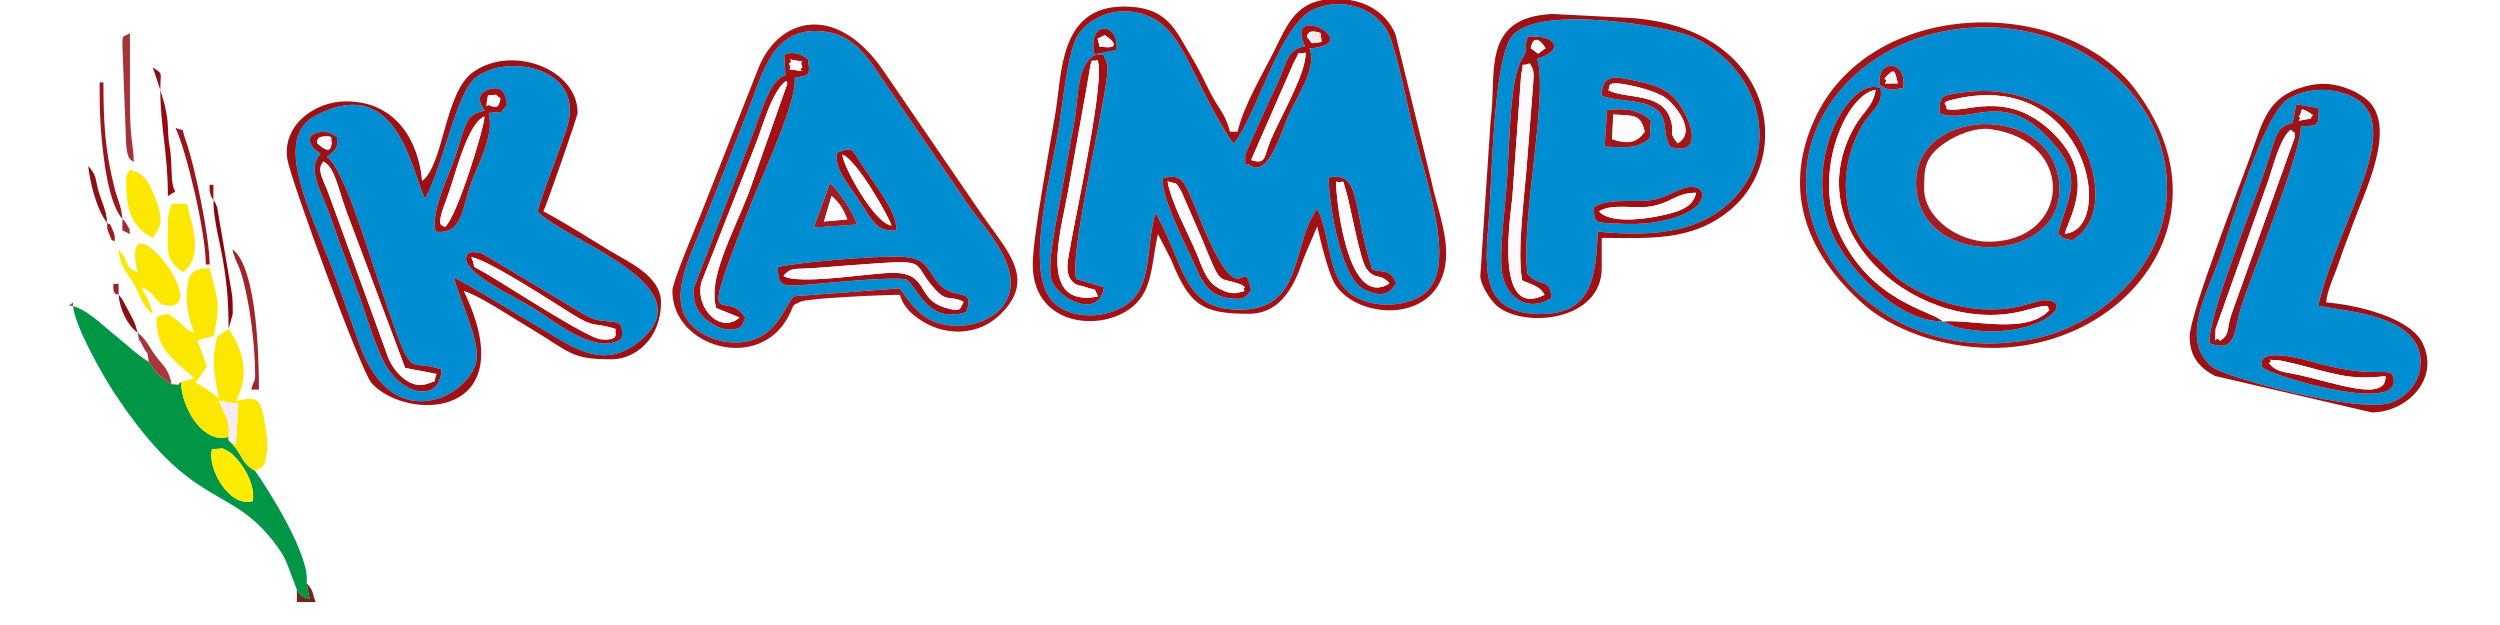 <?xml version="1.0" encoding="UTF-8"?>
<!DOCTYPE svg PUBLIC "-//W3C//DTD SVG 1.1//EN" "http://www.w3.org/Graphics/SVG/1.1/DTD/svg11.dtd">
<!-- Creator: CorelDRAW 2020 (64-Bit) -->
<svg xmlns="http://www.w3.org/2000/svg" xml:space="preserve" width="1200px" height="300px" version="1.1" style="shape-rendering:geometricPrecision; text-rendering:geometricPrecision; image-rendering:optimizeQuality; fill-rule:evenodd; clip-rule:evenodd"
viewBox="0 0 1200 300"
 xmlns:xlink="http://www.w3.org/1999/xlink"
 xmlns:xodm="http://www.corel.com/coreldraw/odm/2003">
 <defs>
  <style type="text/css">
   <![CDATA[
   #kampol .fil0 {fill:#008DD2;fill-rule:nonzero}
   #kampol .fil1 {fill:#019645;fill-rule:nonzero}
   #kampol .fil20 {fill:#692C1B;fill-rule:nonzero}
   #kampol .fil28 {fill:#850000;fill-rule:nonzero}
   #kampol .fil19 {fill:#891115;fill-rule:nonzero}
   #kampol .fil30 {fill:#8B0003;fill-rule:nonzero}
   #kampol .fil16 {fill:#8C040B;fill-rule:nonzero}
   #kampol .fil15 {fill:#950B13;fill-rule:nonzero}
   #kampol .fil26 {fill:#970E18;fill-rule:nonzero}
   #kampol .fil14 {fill:#9A151C;fill-rule:nonzero}
   #kampol .fil8 {fill:#9B141B;fill-rule:nonzero}
   #kampol .fil4 {fill:#9C1116;fill-rule:nonzero}
   #kampol .fil23 {fill:#9C1B22;fill-rule:nonzero}
   #kampol .fil25 {fill:#9C222B;fill-rule:nonzero}
   #kampol .fil6 {fill:#A20E12;fill-rule:nonzero}
   #kampol .fil10 {fill:#A21C22;fill-rule:nonzero}
   #kampol .fil13 {fill:#A2252B;fill-rule:nonzero}
   #kampol .fil24 {fill:#A32C33;fill-rule:nonzero}
   #kampol .fil2 {fill:#A41115;fill-rule:nonzero}
   #kampol .fil5 {fill:#A4151A;fill-rule:nonzero}
   #kampol .fil12 {fill:#A6333A;fill-rule:nonzero}
   #kampol .fil18 {fill:#AA353B;fill-rule:nonzero}
   #kampol .fil29 {fill:#AA3C43;fill-rule:nonzero}
   #kampol .fil27 {fill:#B14E58;fill-rule:nonzero}
   #kampol .fil21 {fill:#F6EAEC;fill-rule:nonzero}
   #kampol .fil17 {fill:#F6EBF4;fill-rule:nonzero}
   #kampol .fil22 {fill:#F9F3F4;fill-rule:nonzero}
   #kampol .fil3 {fill:#FBE700;fill-rule:nonzero}
   #kampol .fil9 {fill:#FCF9FA;fill-rule:nonzero}
   #kampol .fil7 {fill:#FEFCFC;fill-rule:nonzero}
   #kampol .fil11 {fill:#FFEC00;fill-rule:nonzero}
   ]]>
  </style>
 </defs>
 <g id="Vrstva_x0020_1">
  <g id="logo-kampol.svg">
   <g id="kampol">
    <path class="fil0" d="M637.87 85.19c15.49,-3.05 10.99,13.31 20.82,44.29 7.55,1.54 8.45,0.04 11.54,6.58 -3.78,5.34 -7.11,6.9 -15.29,2.97 -12.78,-6.14 -17.73,-48.42 -17.07,-53.83l0 -0.01zm-61.95 19.75c20.59,50.85 20.45,14.4 24.61,34.28 -2.63,3.45 -2.69,4.69 -9.93,4.02 -12,-1.1 -14.65,-10.86 -18.74,-19.57 -3.68,-7.82 -14.67,-29.82 -13.71,-38.11 9.55,-2.43 10.2,0.72 17.76,19.38l0 0 0.01 0zm-45.97 32.99c-2.4,15.99 -22.72,5.12 -25.28,-3.8 -2.17,-7.53 2.86,-30.65 4.43,-39.18 2.34,-12.77 4.34,-24.63 6.71,-37.23 1.83,-9.74 0.72,-27.91 10.86,-31.82 3.43,2.06 2.1,-3.26 4.79,5.15 2.28,7.11 -18.48,88.54 -14.89,102.82l13.38 4.06 0 0 0 0zm-4.59 -111.84c-3.8,-16.2 11.89,-16.1 10.6,-2.11l-10.6 2.11zm101.08 -3.94c-10.74,-21.96 30.16,-1.09 2.07,1.16 3.99,9.06 -6.17,23.18 -10.39,32.98 -3.24,7.53 -9.34,29.25 -18.09,23.03 -1.75,-1.94 -2.4,3.57 -2.32,-5.05l11.82 -26.59c9.51,-18.63 7.11,-23.34 16.91,-25.53l0 0 0 0zm-71.7 80.05c14.06,25.18 12.88,45.87 39.32,46.44 32.15,0.71 25.3,-30.58 38.21,-48.44 6.04,11.93 4.92,29.41 13.57,38.64 8.89,9.51 28.81,9.59 38.3,1.68 15.62,-13.02 -0.01,-53.94 -6.71,-82.36 -2.44,-10.31 -7.26,-34.09 -10.92,-41.94 -5.03,-10.89 -19.96,-18.02 -35.02,-12.13 -17.05,6.66 -27.09,48.85 -39.29,64.92 -4.67,-5.15 -15.39,-26.6 -19.07,-34.09 -6.21,-12.66 -11.44,-23.43 -23.33,-27.74 -15.12,-5.49 -29.74,2.54 -33.86,12.58 -3.87,9.5 -6.04,31.37 -7.93,42.9 -3.7,22.63 -16.93,69.66 -1.81,82.97 10.48,9.22 30.04,6.71 38.24,-2.75 8.43,-9.7 5.93,-27.45 10.28,-40.66l0.01 -0.02 0.01 0z"/>
    <path class="fil0" d="M920.35 94.17c-7.91,-41.77 60.36,-46.65 67.56,-9.66 7.99,40.97 -60.62,46.21 -67.56,9.66zm74.24 21.18c-5.23,-1.16 -3.42,-0.57 -6.77,-3.16 5.87,-20.74 12.66,-27.95 -4.96,-46.33 -21.92,-22.86 -36.94,-5.91 -51.95,-11.47 0,-8.54 1.09,-8.58 10.49,-9.94 18.66,-2.67 34.98,1.57 48.69,12.38 13.34,10.52 25.26,46.49 4.5,58.52l0 0zm-62 38.91c-22.23,0.44 -48.23,-27.56 -54.47,-45.54 -12.12,-35 10.64,-72.5 24.52,-66.36 1.55,8.31 -4.67,10.58 -9.02,18.24 -12.62,22.23 -9.21,48.92 7.36,63.49 6.08,5.33 7.02,8.35 15.73,13.4 14.03,8.14 29.7,12.5 46.65,10.64 4.35,-0.48 7.72,-1.53 11.67,-2.65 0.88,-0.23 4.95,-1.36 5.55,-1.38 18.64,-0.38 -4.08,21.49 -41.76,12.95l-6.23 -2.79 0 0zm-19.01 -112.02c-6.63,0.99 -6.36,1.6 -11.3,-1.39 -1.85,-12.35 13.08,-12.87 11.3,1.39zm17.81 -26.86c-45.58,9.61 -76.28,51.66 -60.19,94.73 12.89,34.55 53.12,62.87 104.57,52.64 38.26,-7.61 76.33,-46.65 60.87,-94.2 -11.45,-35.31 -54.37,-63.92 -105.25,-53.17l0 0 0 0z"/>
    <path class="fil0" d="M256.17 148.01c-12.32,-7.43 -34.16,-17.23 -32.32,-24.92 0.6,-0.34 -0.43,-3.31 7.46,-1.48l50.31 30.06c10.08,5.42 18.68,-1.58 16.72,10.94 -12.26,8.35 -32.22,-8.59 -42.19,-14.6l0.02 0zm-96.77 -41.63c-5.7,-16.61 -12.2,-24.54 -5.64,-32.55 -9.33,-6.67 -3.04,-9.45 -2.96,-9.65 4.86,-1.77 7.3,-0.81 10.94,1.66 0.67,5.99 -1.08,6.2 -4.82,9.54 7.76,4.84 19.56,44.45 23.41,55.61 19.41,56.45 12.83,39.96 31.59,46.38 -0.59,16.03 -18.36,12.62 -26.82,-2.06 -4.64,-8.01 -9.71,-25.07 -13.02,-34.31 -4.18,-11.71 -8.53,-22.48 -12.68,-34.62l0 0 0 0zm57.57 -26.98c7.13,-19.09 5.17,-24.31 15.81,-26.27 -2.37,-2.75 -4.54,-7.76 1.14,-9.92 7.13,-2.7 8.81,1.62 9.38,7.27 -4.23,4.65 -0.53,2.91 -8.75,3.7 2.75,11.11 -4.94,24 -8.58,34.26 -4.15,11.68 -4.13,24.34 -16.91,22.76 -2.02,-9.38 4.41,-22.44 7.91,-31.8l0 0 0 0zm41.03 22.06c3.85,-13.1 9.63,-26.5 14.01,-39.85 9.65,-29.47 -29.32,-36.49 -44.09,-24 -8.85,7.47 -14.78,40.63 -23.87,57.78 -6.33,-11.65 -12.62,-61.1 -52.77,-39.82 -20.42,10.83 -2.84,44.49 7.95,72.84 4.69,12.32 8.9,24.75 13.53,37.46 16.25,44.71 53.84,23.57 56.03,6.6 1.28,-9.93 -8.56,-29.34 -10.88,-39.29 13.3,6.96 27.2,16.05 41.52,24.3 13.51,7.78 29.15,20.61 46.4,7.23 35.54,-27.6 -35.63,-49.41 -47.85,-63.25l0.02 0 0 0z"/>
    <path class="fil0" d="M373.34 128.2c9.28,-2.34 45.47,-5.18 56.9,-5.05 13.88,0.15 13.71,4.18 19.32,11.75 7.76,10.5 18.83,1.86 14.28,14.88 -16.99,5.32 -21.72,-8.23 -28.16,-15.3 -4.41,-2.41 -42.1,1.9 -51.74,2.45 -8.77,0.5 -10.36,0.14 -10.6,-8.71l0 -0.02 0 0zm25.09 -40.39c3.81,3.54 12.03,15.02 12.75,19.96l-20.57 1.43 7.82 -21.39zm12.98 6.99c-4.38,-6.73 -11.17,-13.97 -9.53,-21.52 7.3,-2.9 6.86,-1.93 11.34,5.13 5.7,9 17.6,23.14 17.01,32.04 -9.19,0.86 -10.53,-2.95 -18.82,-15.65l0 0zm-78.28 43.16l27.49 -71.53c5.46,-13.87 8.68,-27.91 16.38,-30.33l-0.59 -9.87c5.28,-1.95 8.86,0.4 11.57,2.3 0.82,8.87 0.67,7.19 -6.6,8.91 1.83,10.03 -15.95,47.93 -20.7,60.05 -27.24,69.36 -13.06,39.02 -2.96,54.94 -1.6,3.82 -1.25,5.59 -7.62,5.7 -3.45,0.08 -6.79,-1.6 -9.48,-3.48 -4.61,-3.26 -8.46,-8.18 -7.49,-16.69l0 0zm47.87 4.25l50.83 -3.81c5.01,6.73 9.13,13.92 19.2,16.84 11.64,3.37 24.06,-1.03 29.37,-7.17 14.49,-16.76 -8.19,-38.51 -15.86,-49.99l-45.08 -66.08c-4.75,-6.92 -11.63,-14.89 -22.1,-16.6 -25.95,-4.29 -30.85,18.59 -38.05,37.06 -7,17.92 -14.15,35.69 -21.14,53.49 -7.06,17.96 -20.63,41.16 -2.29,53.37 6.96,4.63 18.36,7.16 27.66,2.97 10.43,-4.71 13.67,-15.94 17.46,-20.08l0 0z"/>
    <path class="fil0" d="M764.96 99.65c7.64,-5.4 21.52,-1.61 30.5,-4.18 5.26,-1.49 8.92,-3.87 13.29,-5.24 11.23,-3.61 15.23,11.68 -14.51,16.47 -6.03,0.99 -12.13,0.95 -18.23,0.65 -9.8,-0.52 -10.77,0.17 -11.05,-7.7l0 0 0 0zm6.4 -46.75c10.05,-1.37 15.54,0.23 21.09,4.98l-0.55 8.44c-5.95,5.41 -11.94,4.33 -21.68,4.08l1.14 -17.5 0 0 0 0zm20.78 -2.06c-6.35,-2.95 -17.19,-2.46 -23.43,-4.84 0.48,-10.96 6.6,-9.32 16.89,-7.11 6.79,1.45 12.17,2.9 16.91,6.97 7.92,6.81 17.31,30.34 -0.91,24.6 -4.46,-8.43 0.42,-15.01 -9.46,-19.62l0 0 0 0zm-47.41 92.23c-11.93,7.44 -22.88,-0.72 -23.98,-14.18 -0.86,-10.14 1.68,-28.98 2.46,-40.09 1.62,-22.59 1.37,-50.47 7.3,-60.34 3.93,-6.56 -0.02,-3.82 2.97,-10.87 14.17,-0.91 17.2,6.9 4.37,10.56 5.47,18 -8.18,79.1 -4.6,103.5 6.71,6.92 10.51,1.07 11.48,11.42l0 0zm22.19 -31.89c21.81,2.08 42.76,1.33 58.26,-9.86 31.82,-22.95 22.56,-68.46 -14.01,-84.09 -9.32,-4 -71.28,-15.48 -85.03,-0.34 -9.43,10.39 -9.87,68.91 -11.63,89.98 -1.92,23.35 -3.1,42.99 23.36,43.83 25.54,0.78 28.16,-16.15 29.05,-39.52l0 0z"/>
    <path class="fil0" d="M1085.87 176.11c-3.22,-11.53 25.32,-1.92 31.23,-0.53 26.23,6.25 30.52,-0.33 31.81,6.21 3.49,17.62 -62.13,-2.42 -63.04,-5.68l0 0zm1.45 -94.84c6.06,-18.29 5.12,-19.96 13.15,-22.23l1.77 -9.02 10.79 1.95c-0.26,9.22 -0.01,8.02 -8.63,8.8 0.76,10.53 -22.19,67.32 -28.33,85.72 -4.22,12.62 -2,22.97 -15.5,18.36 -1.32,-11.6 20.43,-64.58 26.75,-83.56l0 -0.02 0 0zm25.39 65.54c10.26,-42.78 44.44,-89.49 14.32,-101.27 -9.78,-3.83 -19.98,-2.92 -28.28,1.66 -12.37,6.82 -27.92,61.63 -33.07,76.14 -6.03,16.89 -19.71,39.89 -3.81,52.83 5.96,4.86 71.53,22.93 86.28,16.93 7.89,-3.22 15.06,-11.21 13.54,-22.06 -2.62,-18.59 -30.3,-21.14 -48.98,-24.23l0 0 0 0z"/>
    <path class="fil1" d="M121.35 240.51c-11.12,3.43 -22.02,-15.65 -19.6,-24.86l5.16 -0.42c0.23,0.06 2.9,1.47 3.49,1.91 4.27,3.18 12.43,13.92 10.95,23.37l0 0zm21.14 42.5c2.5,3.67 1.56,2.97 6.1,4.59l-1.43 -7.72c1.94,-12.95 -18.44,-45.07 -24.69,-53.82 -7.47,-4.44 -5.47,-7.76 -12.75,-14.76l-0.02 -1.6c-11.61,3.66 -22.37,-12.85 -22.86,-26.31 -2.86,1.99 1.28,1.28 -4.44,1.03 -7.42,-5.03 -6.43,-4.19 -10.93,-10.64 -6.31,-3.94 -12.47,-9.93 -17.96,-14.29 -5.39,-4.31 -11.66,-10.7 -18.43,-12.51 0.78,9.57 14.2,33.08 19.25,40.82 38.65,59 56.09,43.35 78.61,74.35 2.4,3.31 3.54,4.97 5.2,9.36l4.35 11.51 0 -0.02 0 0.01z"/>
    <path class="fil2" d="M554.74 102.2c-4.35,13.23 -1.87,30.96 -10.3,40.68 -8.2,9.44 -27.76,11.97 -38.24,2.75 -15.12,-13.33 -1.89,-60.34 1.81,-82.97 1.89,-11.55 4.06,-33.4 7.93,-42.9 4.12,-10.06 18.76,-18.07 33.88,-12.58 11.87,4.31 17.1,15.08 23.31,27.72 3.7,7.51 14.42,28.94 19.09,34.11 12.2,-16.07 22.22,-58.26 39.27,-64.92 15.06,-5.89 29.99,1.24 35.04,12.11 3.64,7.85 8.48,31.65 10.9,41.96 6.71,28.41 22.33,69.34 6.71,82.36 -9.49,7.89 -29.41,7.83 -38.3,-1.68 -8.63,-9.23 -7.53,-26.71 -13.57,-38.66 -12.91,17.86 -6.04,49.16 -38.21,48.46 -26.44,-0.57 -25.26,-21.26 -39.33,-46.44l0 0 0.01 0zm39.29 -38.99l-3.64 0c-1.82,-7.76 -5.88,-11.86 -9.14,-18.17 -3.24,-6.31 -5.58,-11.61 -9.41,-17.88 -7.48,-12.22 -10.99,-24.02 -32.43,-24.02 -31,0 -29.63,32.14 -32.78,50.98 -2.53,15.25 -10.92,59.57 -10.92,72.82 0,32.79 40.21,33.2 52.14,15.73 5.53,-8.08 5.51,-19.84 7.95,-30.29l6.22 11.99c8.98,22.31 15.08,26.25 37.48,26.25 18.6,0 23.88,-20.47 26.76,-27.85l6.01 -14.03c1.56,6.73 5.43,22.84 8.62,27.81 11.55,18.04 53.28,19.14 53.28,-15.06 0,-11.34 -5.03,-24.38 -7.13,-34.73l-17.18 -70.22c-4.5,-10.63 -14.62,-17.04 -28.5,-17.04 -19.08,0 -23.22,11.82 -29.72,24.88 -5.78,11.55 -14.7,26.4 -17.61,38.85l0 -0.02 0 0z"/>
    <path class="fil3" d="M75.13 152.43c0,11.94 3.7,16.13 11.37,23.24l5.83 5.07c0.21,0.18 0.69,0.54 1.01,0.82l-6.5 1.82c0.49,13.47 11.25,29.97 22.86,26.32 0.99,-7.85 -2.18,-11.28 -4.77,-17.38l9.42 1.45 -1.09 19.82 -3.52 -2.3c7.26,6.99 5.26,10.33 12.73,14.77 4.54,-2.29 4.54,-2.32 5.49,-8.22 0.69,-4.28 0.06,-9.7 -0.67,-13.78 -2.11,-12.16 -2.67,-14.2 -13.91,-11.57 6.52,-13.61 3.45,-24 -3.65,-34.6l-5.52 3.64c-2.79,11.32 -1.68,17.98 0.87,29.45 -2.69,-1.75 -1.35,-0.91 -3.68,-2.76l-7.39 -4.67 5.41 -7.65 -4.61 -12.58 7.62 -1.96c4.06,-16.63 1.37,-18.9 -1.81,-32.6 -9.36,0.21 -10.16,2.91 -10.9,11.11 -0.65,7.02 1.56,15.56 3.62,19.83 -6.2,-2.23 -2,-1.89 -12.76,-9.09 -4.82,1.27 -1.48,-0.16 -5.45,1.81l0 0.02 0 -0.01z"/>
    <path class="fil4" d="M258 101.46c12.22,13.84 83.37,35.65 47.83,63.23 -17.25,13.4 -32.87,0.57 -46.38,-7.22 -14.34,-8.26 -28.24,-17.33 -41.54,-24.29 2.32,9.93 12.16,29.36 10.88,39.29 -2.19,16.95 -39.77,38.11 -56.03,-6.6 -4.61,-12.71 -8.84,-25.16 -13.53,-37.48 -10.79,-28.33 -28.35,-61.99 -7.93,-72.82 40.15,-21.28 46.42,28.17 52.75,39.82 9.09,-17.16 15.02,-50.31 23.87,-57.78 14.79,-12.51 53.74,-5.47 44.09,24 -4.36,13.35 -10.14,26.75 -14.01,39.84l0 0 0 0.01zm-55.42 -14.57c-1.55,-18.68 -12.22,-38.24 -36.41,-38.24 -15.71,0 -31.02,12.05 -28.18,28.08 1.85,10.47 35.33,101.65 40.38,107.2 16.98,18.66 73.76,17.29 44.25,-44.25 6.82,1.83 23.22,12.73 30.37,16.97 21.31,12.66 20.68,15.82 40.62,15.82 10.98,0 23.68,-9.59 23.68,-27.32 0,-12.6 -15.42,-19.27 -24.46,-24.71 -11,-6.63 -21.24,-13.3 -31.99,-18.99 1.6,-3.33 16.4,-45.39 16.4,-47.33 0,-21.11 -31.71,-32.91 -50.33,-19.37 -13.64,9.91 -13.88,44.47 -24.33,52.14l0 0 0 0z"/>
    <path class="fil5" d="M381 142.21c-3.79,4.14 -7.03,15.37 -17.46,20.08 -9.3,4.19 -20.7,1.66 -27.66,-2.97 -18.34,-12.21 -4.77,-35.41 2.28,-53.37 7,-17.8 14.15,-35.57 21.15,-53.49 7.2,-18.47 12.1,-41.35 38.05,-37.06 10.47,1.71 17.35,9.68 22.1,16.6l45.08 66.08c7.67,11.48 30.35,33.23 15.86,49.99 -5.32,6.14 -17.73,10.54 -29.38,7.17 -10.06,-2.92 -14.18,-10.11 -19.19,-16.84l-50.83 3.81 0 0zm-58.26 -2.53c0,26.96 41.58,39.23 55.78,12.09 3.09,-5.91 0.9,-4.67 5.76,-6.98 3.41,-1.62 39.43,-3.28 47.7,-3.28 1.62,6.06 6.18,9.87 10.9,12.77 11.82,7.27 26.92,6.6 37.01,-3.1 18.72,-18 2.5,-31.42 -11.12,-51.9l-44.4 -64.86c-22.34,-33.09 -50.59,-26.84 -60.56,-1.14l-27.8 70.52c-2.36,5.91 -13.27,31.51 -13.27,35.9l0 -0.02 0 0z"/>
    <path class="fil5" d="M931.39 15.38c50.88,-10.75 93.8,17.86 105.27,53.17 15.44,47.55 -22.63,86.59 -60.89,94.2 -51.45,10.23 -91.68,-18.09 -104.57,-52.64 -16.07,-43.06 14.61,-85.1 60.19,-94.73l0 0 0 0zm24.97 151.62c64.46,0 115.27,-63.07 68.16,-124.61 -34.55,-45.12 -127.39,-43.71 -153.75,15.35 -15.75,35.27 -2.37,64.92 23.22,87.87 13.51,12.12 37.21,21.39 62.37,21.39l0 0z"/>
    <path class="fil4" d="M766.92 111.18c-0.89,23.37 -3.49,40.3 -29.05,39.5 -26.46,-0.82 -25.28,-20.46 -23.36,-43.81 1.76,-21.09 2.2,-79.59 11.63,-89.98 13.75,-15.14 75.71,-3.66 85.03,0.32 36.57,15.63 45.83,61.16 14.01,84.11 -15.5,11.17 -36.45,11.94 -58.26,9.86l0 0 0 0zm-56.37 21.22c0,4.31 4.94,11.8 7.68,14.18 13.14,11.44 50.6,7.45 50.6,-17.82l0 -14.57c22.68,0 42.99,1.89 61.42,-13.19 31.34,-25.66 21.6,-87.13 -46.91,-92.35l-38.23 -1.94c-34.68,1.6 -26.5,29.11 -29.57,50.57l-4.99 75.14 0 -0.02z"/>
    <path class="fil4" d="M1112.71 146.81c18.68,3.09 46.36,5.64 48.98,24.23 1.52,10.85 -5.65,18.84 -13.54,22.04 -14.75,6.02 -80.32,-12.05 -86.28,-16.91 -15.9,-12.94 -2.21,-35.94 3.81,-52.83 5.15,-14.51 20.7,-69.32 33.08,-76.14 8.29,-4.58 18.49,-5.49 28.27,-1.68 30.12,11.78 -4.06,58.49 -14.32,101.29l0 0 0 0zm-61.67 14.74c0,9.45 4.44,14.75 12.05,18.89l75.34 17.52c16.85,0 32.96,-16.13 24.34,-33.38 -6.25,-12.53 -32.29,-18.27 -46.19,-19.43 0.51,-6.16 3.96,-12.68 6.16,-19.33 2.48,-7.57 4.42,-11.92 6.82,-18.67 5.17,-14.43 20.25,-43.9 8.16,-57.8 -2.04,-2.34 -6.33,-4.95 -8.63,-5.93 -8.01,-3.35 -14.44,-4.25 -23.13,-1.81 -17.58,4.94 -19.77,16.61 -25.57,32.77 -5.16,14.45 -29.35,76.45 -29.35,87.16l0 0 0 0.01z"/>
    <path class="fil6" d="M932.59 154.26c-5.81,-5.35 -34.72,-9.36 -50,-42.78 -12.74,-27.83 3.22,-66.19 17.76,-68.34 -1.6,8.44 -5.89,10.1 -10.18,17.67 -29.15,51.46 33.02,101.99 82.65,88 13.44,-3.79 9.19,-1.16 10.92,-0.02 -11,11.96 -35.82,4.48 -51.15,5.47l0 0 0 0zm0 0l6.25 2.79c37.66,8.54 60.38,-13.33 41.74,-12.95 -0.6,0.02 -4.68,1.15 -5.55,1.39 -3.95,1.11 -7.32,2.16 -11.67,2.63 -16.93,1.87 -32.6,-2.49 -46.65,-10.61 -8.71,-5.08 -9.65,-8.09 -15.73,-13.43 -16.57,-14.56 -19.96,-41.25 -7.36,-63.48 4.37,-7.66 10.56,-9.93 9.02,-18.24 -13.88,-6.12 -36.64,31.36 -24.52,66.36 6.24,17.98 32.24,45.98 54.49,45.54l-0.02 0 0 0z"/>
    <path class="fil2" d="M343.75 147.84l11.19 4.56c-8.96,8.04 -21.47,-4.29 -18.24,-16.99l25.71 -65.39c3.45,-8.47 8.05,-26.44 14.95,-31.19 0.21,0.44 0.51,0.63 0.55,1.33l-18.53 52.49c-8.29,21.1 -19.58,40.89 -15.63,55.19l0 0zm37.63 -114.27c-4.97,-0.78 -0.59,0.8 -2.65,-3.13 3.44,-2.02 -3.77,-2.5 3.78,-1.32 5.24,0.83 0.49,-0.99 2.67,3.15 -3.34,1.89 3.7,2.46 -3.82,1.3l0.02 0 0 0zm-4.97 -7.34l0.59 9.87c-7.7,2.42 -10.93,16.46 -16.4,30.33l-27.47 71.53c-0.97,8.51 2.88,13.43 7.49,16.67 2.67,1.88 6.01,3.56 9.48,3.5 6.37,-0.13 6,-1.88 7.62,-5.7 -10.12,-15.92 -24.28,14.42 2.96,-54.96 4.75,-12.1 22.53,-50 20.7,-60.05 7.25,-1.7 7.42,-0.04 6.58,-8.89 -2.69,-1.92 -6.27,-4.27 -11.55,-2.32l0 0.02 0 0z"/>
    <path class="fil7" d="M932.59 154.26c15.35,-0.99 40.15,6.49 51.15,-5.47 -1.73,-1.14 2.52,-3.77 -10.92,0.02 -49.63,13.99 -111.8,-36.55 -82.63,-88 4.29,-7.57 8.56,-9.23 10.18,-17.67 -14.54,2.15 -30.52,40.51 -17.78,68.34 15.28,33.42 44.21,37.43 50.02,42.78l-0.02 0 0 0z"/>
    <path class="fil4" d="M730.62 134.51c4.08,2.14 8.14,2.33 10.77,7 -24.82,12.49 -16.03,-39.75 -15.44,-47.07l4.21 -58.6c1.95,-8.07 -1.35,-3.04 4.09,-5.42 2.28,3.59 2,4.52 1.58,10.91l-2.98 38.2c-1.14,14.87 -4.76,41.45 -2.21,54.98l-0.02 0zm11.29 -111.35c-4.79,2.74 -1.74,3.87 -7.15,0 1.24,-6.18 4.25,-4.52 7.15,0zm2.82 119.91c-0.97,-10.35 -4.77,-4.5 -11.48,-11.42 -3.58,-24.4 10.07,-85.5 4.6,-103.5 12.81,-3.66 9.8,-11.47 -4.37,-10.56 -2.99,7.06 0.96,4.31 -2.97,10.87 -5.93,9.87 -5.66,37.75 -7.3,60.34 -0.81,11.09 -3.32,29.95 -2.46,40.09 1.1,13.46 12.05,21.62 23.98,14.18l0 0z"/>
    <path class="fil4" d="M155.24 77.55c5.53,2.86 6.77,12.14 11,23.81l28.22 75.25 15.08 2.9c-2.21,4.53 1.79,2.44 -4.35,4.67 -7.93,2.87 -15.39,-4.88 -18.65,-12l-28.65 -78.83c-2.46,-6.95 -6.23,-11.82 -2.65,-15.8l0 0zm4.12 -8.87c-0.76,0.61 0.29,6.83 -7.17,0 0.23,-2.36 0.71,-2.95 3.36,-3.16 5.36,-0.42 2.61,1.2 3.81,3.16l0 0zm-8.56 -4.5c-0.08,0.2 -6.37,2.96 2.96,9.65 -6.56,8.01 -0.06,15.92 5.64,32.54 4.15,12.15 8.5,22.9 12.68,34.62 3.31,9.25 8.38,26.31 13.02,34.3 8.46,14.68 26.23,18.11 26.82,2.06 -18.76,-6.41 -12.18,10.09 -31.59,-46.36 -3.83,-11.16 -15.65,-50.77 -23.41,-55.61 3.76,-3.36 5.49,-3.57 4.82,-9.56 -3.64,-2.47 -6.08,-3.41 -10.94,-1.66l0 0.02 0 0z"/>
    <path class="fil8" d="M1065.6 163.57c-2.61,-3.49 -2.38,4.65 -2.09,-5.63l25.37 -71.49c2.25,-6.67 5.66,-20.45 10.73,-24.17 2.02,2.34 1.93,-0.17 1.72,4.06l-30.2 84.36c-2.5,7.17 -0.53,9.8 -5.53,12.87l0 0zm44.56 -108.35c-2.84,3.09 1.65,1.13 -2.96,2.04 -7.17,1.43 -1.32,0.12 -3.87,-1.33 2.54,-1.75 -1.03,-6.14 6.83,-0.71l0 0zm-9.69 3.82c-8.02,2.27 -7.09,3.94 -13.15,22.23 -6.31,19 -28.07,71.98 -26.75,83.57 13.48,4.62 11.27,-5.73 15.5,-18.35 6.14,-18.4 29.09,-75.19 28.33,-85.72 8.6,-0.78 8.37,0.4 8.64,-8.81l-10.8 -1.94 -1.79 9.02 0.02 0 0 0z"/>
    <path class="fil2" d="M527.03 142.31c-29.16,5.68 -17.86,-30.92 -14.54,-49.51l9.17 -51.11c2.93,-17.33 1.62,-11.06 4.99,-12.89 4.46,6.79 -10.39,74.52 -13.42,92.27 -0.78,4.62 -2.06,10.43 1.51,14.09 2.11,2.18 3.47,1.55 6.56,2.71 5.41,2.02 3.22,-0.76 5.73,4.44l0 0 0 0zm2.92 -4.38l-13.4 -4.07c-3.57,-14.27 17.2,-95.7 14.91,-102.81 -2.69,-8.41 -1.36,-3.09 -4.79,-5.15 -10.16,3.91 -9.03,22.06 -10.86,31.82 -2.37,12.6 -4.39,24.46 -6.71,37.23 -1.57,8.53 -6.6,31.65 -4.45,39.18 2.58,8.92 22.88,19.79 25.28,3.79l0.02 0 0 0.01z"/>
    <path class="fil7" d="M527.03 142.31c-2.49,-5.2 -0.3,-2.4 -5.73,-4.44 -3.07,-1.15 -4.45,-0.53 -6.54,-2.71 -3.57,-3.66 -2.31,-9.45 -1.53,-14.09 3.03,-17.75 17.9,-85.48 13.44,-92.27 -3.37,1.85 -2.06,-4.44 -5.01,12.89l-9.17 51.11c-3.3,18.59 -14.6,55.19 14.56,49.51l-0.02 0z"/>
    <path class="fil5" d="M934.31 52.29c0.82,-2.75 -4.92,-2.84 5.87,-5.11 61.98,-12.95 75.65,63.03 50.9,64.99 3.36,-10.47 15.31,-28.96 -6.88,-49.51 -21.64,-20.04 -41.49,-7.8 -49.89,-10.37l0 0 0 0zm7.09 -7.84c-9.42,1.36 -10.49,1.39 -10.49,9.94 15.01,5.56 30.03,-11.39 51.95,11.47 17.62,18.38 10.85,25.59 4.96,46.33 3.35,2.59 1.54,2 6.77,3.16 20.76,-12.03 8.84,-48 -4.5,-58.52 -13.71,-10.81 -30.03,-15.05 -48.69,-12.38l0 0z"/>
    <path class="fil9" d="M730.62 134.51c-2.55,-13.53 1.09,-40.11 2.21,-54.98l3 -38.2c0.42,-6.39 0.7,-7.32 -1.6,-10.91 -5.42,2.38 -2.12,-2.67 -4.08,5.42l-4.2 58.6c-0.59,7.32 -9.38,59.56 15.44,47.07 -2.65,-4.67 -6.69,-4.86 -10.77,-7l0 0 0 0z"/>
    <path class="fil7" d="M166.24 101.36c-4.25,-11.65 -5.49,-20.95 -11,-23.81 -3.58,3.98 0.17,8.85 2.65,15.8l28.64 78.83c3.26,7.12 10.73,14.88 18.66,12 6.14,-2.24 2.14,-0.14 4.35,-4.67l-15.08 -2.9 -28.22 -75.25 0 0z"/>
    <path class="fil7" d="M343.75 147.84c-3.95,-14.3 7.34,-34.09 15.63,-55.19l18.53 -52.49c-0.03,-0.7 -0.34,-0.89 -0.55,-1.33 -6.9,4.75 -11.49,22.72 -14.95,31.19l-25.71 65.39c-3.21,12.7 9.28,25.03 18.24,16.99l-11.19 -4.56 0 0z"/>
    <path class="fil10" d="M923.59 90.53c0,-9.87 0.23,-15.46 10.49,-22.28 4.97,-3.34 14.07,-7.31 21.54,-6.24 41.67,5.93 38.07,54.01 -1.09,54.01 -14.64,0 -30.94,-11.46 -30.94,-25.49l0 0 0 0zm-3.24 3.64c6.94,36.55 75.55,31.31 67.56,-9.66 -7.2,-36.99 -75.47,-32.11 -67.56,9.66z"/>
    <path class="fil7" d="M934.31 52.29c8.4,2.57 28.25,-9.67 49.89,10.37 22.21,20.55 10.23,39.06 6.88,49.51 24.74,-1.98 11.08,-77.94 -50.9,-64.99 -10.79,2.27 -5.05,2.36 -5.87,5.11l0 0 0 0z"/>
    <path class="fil4" d="M376.06 132.4c3.59,-4.1 4.88,-3.11 14.04,-3.68 5.01,-0.33 10.01,-0.78 14.9,-1.15 44.39,-3.22 30.66,-3.05 44.02,11.52 5.74,6.23 7.06,2.53 13.5,5.77 -1.96,3.57 -0.84,5.25 -9.15,2.71 -14.17,-4.33 -6.92,-17.29 -26.44,-16.6 -10.37,0.36 -44.46,5.89 -50.87,1.43l0 0zm-2.72 -4.2c0.23,8.87 1.83,9.21 10.6,8.71 9.64,-0.53 47.33,-4.84 51.74,-2.45 6.44,7.09 11.17,20.64 28.16,15.32 4.55,-13.04 -6.52,-4.38 -14.28,-14.88 -5.61,-7.57 -5.44,-11.6 -19.31,-11.75 -11.44,-0.13 -47.63,2.71 -56.91,5.05l0 0 0 0z"/>
    <path class="fil7" d="M1065.6 163.57c5,-3.07 3.03,-5.7 5.53,-12.87l30.2 -84.34c0.21,-4.25 0.3,-1.72 -1.74,-4.08 -5.05,3.72 -8.46,17.5 -10.71,24.17l-25.39 71.49c-0.27,10.28 -0.5,2.14 2.11,5.63l0 0 0 0z"/>
    <path class="fil2" d="M600.55 76.81l20.43 -46.67c4.45,-7.76 -0.17,-3.15 5.7,-4.9 0.41,10.02 -12.64,31.81 -17.02,42.68 -3.24,8.08 -2,11.06 -9.11,8.89zm33.84 -56.66c-6.45,0.64 -3.53,1.58 -7.1,-2.44 0.48,-3.25 3.45,-2.92 6.58,-1.85l0.52 4.29 0 0 0 0zm-7.95 2c-9.8,2.17 -7.4,6.9 -16.91,25.53l-11.84 26.59c-0.06,8.6 0.59,3.09 2.32,5.05 8.75,6.2 14.87,-15.5 18.11,-23.03 4.22,-9.8 14.38,-23.92 10.39,-33 28.07,-2.23 -12.81,-23.1 -2.07,-1.14l0 0 0 0z"/>
    <path class="fil2" d="M213.5 109.01c-1.07,-1.59 -4.93,1.39 1.01,-13.88 3.66,-9.4 9.56,-35.77 18,-39.22 0.42,3.62 -13.14,48.62 -19.01,53.09l0 0.01zm26.73 -61.74c-1.07,3.67 -0.55,4.58 -4.84,3.59 -1.6,-1.85 -2.61,3.36 -1.15,-5.09 6.22,-0.21 2.29,-0.99 5.99,1.5l0 0zm-7.45 5.86c-10.64,1.96 -8.68,7.19 -15.81,26.27 -3.51,9.36 -9.93,22.42 -7.91,31.8 12.79,1.58 12.76,-11.08 16.91,-22.76 3.64,-10.26 11.33,-23.15 8.6,-34.26 8.2,-0.78 4.5,0.95 8.75,-3.7 -0.57,-5.65 -2.27,-9.99 -9.4,-7.27 -5.68,2.16 -3.51,7.17 -1.14,9.92l0 0z"/>
    <path class="fil3" d="M56.91 119.66c0.72,8.52 3.96,10.83 7.24,16.42 3.45,5.91 3.78,10.6 9.15,14.52 -1.24,-5.32 -3.18,-8.42 -5.47,-12.73 7.34,2.65 6.6,8.77 13.14,8.86 20.63,0.33 -23.91,-54.6 -14.95,-16.14 -6.79,-2.46 -3.03,-3.95 -9.11,-10.93l0 0z"/>
    <path class="fil9" d="M376.06 132.4c6.41,4.46 40.5,-1.07 50.87,-1.43 19.52,-0.69 12.28,12.27 26.44,16.6 8.31,2.52 7.19,0.86 9.15,-2.71 -6.44,-3.24 -7.76,0.46 -13.5,-5.77 -13.36,-14.57 0.37,-14.74 -44.02,-11.52 -4.89,0.37 -9.89,0.82 -14.9,1.15 -9.15,0.59 -10.45,-0.42 -14.04,3.68l0 0z"/>
    <path class="fil2" d="M593.89 135.98c3.21,1.07 1.78,0.55 3.63,1.89 -2.2,2.21 3.01,1.26 -3.97,2.73 -3.49,0.72 -8.56,-1.85 -11.02,-3.93 -4.21,-3.59 -5.95,-9.82 -8.33,-15.41 -4,-9.39 -12.05,-24.07 -13.78,-34.24 4.9,1.64 3.64,-0.22 6.65,4.96l9.93 22.82c9.23,22.67 7.36,18.04 16.88,21.18l0.01 0 0 0zm6.64 3.24c-4.16,-19.88 -4.02,16.57 -24.62,-34.28 -7.56,-18.66 -8.21,-21.81 -17.76,-19.38 -0.96,8.29 10.03,30.29 13.71,38.11 4.09,8.71 6.74,18.47 18.74,19.57 7.24,0.67 7.3,-0.57 9.93,-4.02l0 0 0 0z"/>
    <path class="fil6" d="M226.22 123.42c8.01,1.28 38.66,21.29 48.76,27.57 10.95,6.78 9.69,3.5 20.5,6.92 -0.55,2.36 2.31,5.6 -7,4.97 -6.36,-0.42 -45.75,-26.19 -55.51,-31.8 -8.32,-4.8 -3.74,-1.09 -6.75,-7.66l0 0zm-2.37 -0.33c-1.84,7.71 20,17.49 32.32,24.92 9.95,6.01 29.91,22.95 42.17,14.62 1.96,-12.54 -6.62,-5.53 -16.7,-10.94l-50.33 -30.08c-7.89,-1.83 -6.86,1.14 -7.44,1.48l-0.02 0 0 0z"/>
    <path class="fil4" d="M666.93 136.04c-21.52,13.57 -26.14,-47.64 -25.57,-48.88 4.33,1.45 2.42,-3.32 5.04,5.64 1.71,5.87 6.35,31.7 9.41,36.05 4.22,5.91 6.71,1.98 11.12,7.19l0 0zm3.3 0c-3.09,-6.52 -3.97,-5.02 -11.54,-6.56 -9.85,-30.98 -5.35,-47.34 -20.82,-44.29 -0.66,5.42 4.29,47.7 17.07,53.84 8.18,3.91 11.51,2.36 15.29,-2.99l0 0z"/>
    <path class="fil9" d="M226.22 123.42c3.01,6.57 -1.57,2.86 6.75,7.64 9.76,5.63 49.15,31.4 55.51,31.82 9.31,0.63 6.45,-2.61 7,-4.99 -10.81,-3.4 -9.55,-0.12 -20.5,-6.9 -10.1,-6.28 -40.76,-26.31 -48.76,-27.57l0 0z"/>
    <path class="fil6" d="M1089.05 174.28c3.57,-1.79 -4.15,-1.77 5.13,-1.3 0.38,0.02 6.63,1.47 7.42,1.66 18.3,4.52 25.71,8.05 43.42,5.9 0.73,12.79 -24.32,3.18 -41.44,-0.54 -7.47,-1.62 -10.98,-1.39 -14.53,-5.72l0 0zm28.04 1.3c-5.91,-1.39 -34.44,-11 -31.22,0.53 0.91,3.26 66.53,23.3 63.04,5.68 -1.27,-6.54 -5.58,0.04 -31.82,-6.21l0 0z"/>
    <path class="fil3" d="M60.57 86.89c0,13.82 2.46,21.87 12.73,27.3 3.95,-5.66 6.01,-8.16 0.08,-21.9 -2.48,-5.76 -4.56,-9.16 -11,-10.87 -1.24,2.23 -1.81,1.96 -1.81,5.47z"/>
    <path class="fil3" d="M80.59 106.91c0,13.34 -1.66,17.69 7.28,23.68 10.29,-7.55 4.02,-23.32 1.83,-32.78l-7.28 0c-0.96,4.08 -1.83,4.18 -1.83,9.1z"/>
    <path class="fil7" d="M597.52 137.87c-1.85,-1.34 -0.42,-0.82 -3.63,-1.89 -9.53,-3.14 -7.66,1.49 -16.89,-21.18l-9.91 -22.82c-3.03,-5.19 -1.77,-3.32 -6.67,-4.96 1.73,10.17 9.8,24.84 13.8,34.24 2.36,5.59 4.1,11.82 8.31,15.41 2.46,2.08 7.55,4.65 11.02,3.92 7,-1.46 1.77,-0.51 3.99,-2.72l-0.02 0 0 0z"/>
    <path class="fil5" d="M771.93 43.2c1.72,-1.53 -3.01,-5.55 14.68,-1.28 4.08,0.97 10.13,3.1 13.01,5.18 4.08,2.94 15.36,16.17 5.62,21.68 -4.86,-6.25 -1.18,-4.35 -3.32,-11.32 -3.89,-12.7 -19.44,-10.03 -28.61,-13.54 -0.35,-0.13 -0.92,-0.48 -1.38,-0.72l0 0 0 0zm-3.22 2.8c6.24,2.38 17.09,1.88 23.41,4.84 9.88,4.61 5,11.19 9.48,19.62 18.22,5.74 8.81,-17.79 0.9,-24.6 -4.75,-4.09 -10.11,-5.52 -16.9,-6.97 -10.31,-2.23 -16.41,-3.85 -16.89,7.11l0 0 0 0z"/>
    <path class="fil11" d="M101.75 215.65c-2.42,9.21 8.48,28.29 19.58,24.86 1.5,-9.45 -6.68,-20.17 -10.93,-23.37 -0.59,-0.44 -3.26,-1.85 -3.51,-1.91l-5.16 0.42 0.02 0z"/>
    <path class="fil7" d="M666.93 136.04c-4.4,-5.21 -6.9,-1.28 -11.12,-7.19 -3.06,-4.35 -7.7,-30.18 -9.41,-36.05 -2.61,-8.96 -0.71,-4.19 -5.04,-5.64 -0.57,1.24 4.05,62.47 25.57,48.88l0 0z"/>
    <path class="fil6" d="M767.57 101.46c6.1,-3.93 16.83,-1.11 24.54,-2.35 10.19,-1.64 12.37,-6.58 22.01,-6.58 -1.56,7.04 -7.56,9.15 -19.08,11.4 -6.98,1.36 -22.48,3.26 -27.47,-2.47l0 0zm-2.61 -1.81c0.28,7.87 1.24,7.18 11.06,7.68 6.1,0.32 12.2,0.34 18.22,-0.63 29.74,-4.79 25.74,-20.08 14.49,-16.49 -4.35,1.39 -8.03,3.75 -13.27,5.26 -8.98,2.57 -22.86,-1.22 -30.5,4.16l0 0.02 0 0z"/>
    <path class="fil7" d="M213.5 109.01c5.87,-4.48 19.43,-49.48 19.01,-53.1 -8.44,3.45 -14.34,29.82 -18,39.22 -5.94,15.27 -2.08,12.29 -1.01,13.88l0 0z"/>
    <path class="fil7" d="M600.55 76.81c7.11,2.17 5.87,-0.8 9.11,-8.89 4.38,-10.87 17.43,-32.66 17.02,-42.68 -5.87,1.75 -1.25,-2.86 -5.7,4.9l-20.43 46.67z"/>
    <path class="fil9" d="M1089.05 174.28c3.55,4.33 7.06,4.1 14.55,5.72 17.1,3.72 42.15,13.33 41.42,0.54 -17.71,2.15 -25.1,-1.4 -43.42,-5.9 -0.79,-0.19 -7.04,-1.64 -7.42,-1.66 -9.28,-0.47 -1.56,-0.49 -5.13,1.3l0 0 0 0z"/>
    <path class="fil6" d="M404.32 74.21c6.96,2.37 22.61,30.35 23.6,34.07 -8.22,-1.05 -23.3,-28.52 -23.6,-34.07zm-2.44 -0.93c-1.64,7.55 5.15,14.79 9.53,21.52 8.29,12.7 9.63,16.51 18.82,15.65 0.59,-8.9 -11.31,-23.04 -17.01,-32.04 -4.48,-7.06 -4.06,-8.03 -11.34,-5.13l0 0z"/>
    <path class="fil7" d="M767.57 101.46c4.99,5.73 20.51,3.83 27.47,2.47 11.53,-2.27 17.54,-4.38 19.08,-11.4 -9.64,0 -11.82,4.94 -22.01,6.58 -7.71,1.24 -18.44,-1.58 -24.54,2.35l0 0z"/>
    <path class="fil7" d="M771.93 43.2c0.46,0.24 1.03,0.59 1.38,0.72 9.17,3.51 24.72,0.84 28.61,13.53 2.14,6.98 -1.54,5.06 3.32,11.33 9.74,-5.51 -1.54,-18.74 -5.62,-21.68 -2.88,-2.08 -8.93,-4.21 -13.01,-5.18 -17.69,-4.27 -12.96,-0.25 -14.68,1.27l0 0 0 0.01z"/>
    <path class="fil5" d="M774.34 54.96c9.84,0.68 13.11,-0.38 15.13,8.25 -4.11,5.8 -8.59,5.89 -15.61,3.64l0.48 -11.89zm-4.14 15.44c9.76,0.25 15.75,1.33 21.7,-4.08l0.55 -8.44c-5.55,-4.75 -11.04,-6.35 -21.09,-4.98l-1.16 17.5 0 0z"/>
    <path class="fil12" d="M58.74 21.35l1.77 47.39c0.54,8.71 2.61,7.8 3.7,9.04 0,-8.16 -1.85,-9.53 -1.83,-29.13 0.02,-10.93 0,-21.85 0,-32.77 -3.07,2.13 -3.64,0.26 -3.64,5.45l0 0.02 0 0z"/>
    <path class="fil7" d="M427.92 108.28c-0.99,-3.72 -16.64,-31.7 -23.6,-34.07 0.3,5.55 15.36,33.02 23.6,34.07z"/>
    <path class="fil7" d="M773.84 66.85c7.02,2.25 11.5,2.16 15.62,-3.64 -2.01,-8.63 -5.29,-7.57 -15.12,-8.25l-0.5 11.89z"/>
    <path class="fil7" d="M104.19 161.55l-1.76 -0.19 -7.62 1.98 4.61 12.58 -5.41 7.63 7.39 4.67c2.33,1.87 1,1.01 3.68,2.76 -2.55,-11.48 -3.66,-18.11 -0.87,-29.43l-0.02 0 0 0z"/>
    <path class="fil10" d="M399.15 94.08c4.02,3.51 5.49,6.23 7.57,11.21l-11.21 1.01 3.64 -12.22zm-8.54 15.13l20.57 -1.44c-0.72,-4.94 -8.94,-16.42 -12.75,-19.96l-7.82 21.4z"/>
    <path class="fil13" d="M122.47 179.75c0,4.16 -0.63,2.1 -1.83,7.27l3.64 0c0,-13.08 -0.61,-58.47 -12.73,-67.36 1.31,5.72 2.46,5.93 4.34,12.03 3.84,12.36 6.58,33.94 6.58,48.06l0 0 0 0z"/>
    <path class="fil14" d="M98.79 126.94l1.83 0c0,-12.83 -7.05,-47.35 -11.47,-59.53 -2.73,-7.53 0.68,-3.74 -4.92,-6.01 5.11,10.64 14.56,49.8 14.56,65.55l0 0 0 -0.01z"/>
    <path class="fil14" d="M58.74 105.1c-0.54,-6.41 -2.19,-8.81 -3.68,-14.53 -4.67,-18.03 -5.41,-32.05 -5.41,-51.02l-1.84 0c0,14.91 0.35,23.26 2.03,36.23 1.1,8.61 3.47,23.06 8.9,29.32l0 0 0 0z"/>
    <path class="fil15" d="M76.95 43.2c0,17.67 3.64,30.17 3.64,50.97 5.98,-4.31 2.57,0.86 1.92,-8.99 -0.44,-6.7 -0.07,-9.06 -1.18,-15.41 -0.9,-5.05 -0.44,-8.48 -1.12,-13.44 -0.35,-2.42 -0.5,-2.53 -1.17,-6.12l-2.09 -7.01 0 0 0 0z"/>
    <path class="fil16" d="M109.72 157.91l1.98 -7.17c0.1,-1.62 -0.08,-7.44 -0.29,-9.1l-7.15 -42.01c-0.97,-2.75 -0.91,-2.21 -1.83,-3.65 0,9.5 3.11,20 4.75,29.86 1.87,11.17 2.54,19.98 2.54,32.07l0 0z"/>
    <path class="fil17" d="M109.7 209.7l0.02 1.6 3.54 2.29 1.07 -19.83 -9.42 -1.42c2.6,6.08 5.78,9.51 4.79,17.36l0 0 0 0z"/>
    <path class="fil18" d="M71.49 173.79c4.48,6.44 3.49,5.6 10.93,10.63 -1.55,-7.36 -3.7,-8.31 -7.61,-13.48 -3.51,-4.63 -4.29,-7.93 -8.79,-11.22 1.57,6.71 -0.59,0.23 2.56,6.46 3.05,6.04 1.27,-0.69 2.91,7.61z"/>
    <path class="fil5" d="M904.55 37.72c4.93,-5.45 4.84,-4.08 6.42,2.29 -11.27,0.31 -3.11,0.02 -6.42,-2.29zm-2.27 3.13c4.94,2.99 4.67,2.38 11.3,1.39 1.78,-14.26 -13.15,-13.74 -11.3,-1.39z"/>
    <path class="fil4" d="M530.31 16.81c6.6,4.56 5.44,6.88 -2.68,5.45 -0.46,-5.66 -2.52,-2.42 2.68,-5.45zm-4.95 9.28l10.6 -2.11c1.29,-13.99 -14.4,-14.09 -10.6,2.11z"/>
    <path class="fil7" d="M395.53 106.3l11.19 -1.01c-2.08,-4.98 -3.53,-7.7 -7.57,-11.21l-3.62 12.22z"/>
    <path class="fil19" d="M51.46 106.91c-0.54,-6.33 -2.22,-8.87 -3.89,-14.3 -2.06,-6.65 -0.75,-7.87 -5.21,-13 0.61,7.41 4.23,21.71 9.1,27.3l0 0z"/>
    <path class="fil19" d="M66.02 159.72c-1.14,-4.87 -1.71,-5.3 -3.6,-9.14l-3.83 -7.11c-0.18,-0.26 -0.67,-0.78 -0.82,-0.99 -0.16,-0.21 -0.58,-0.65 -0.86,-0.97 0.63,7.4 4.5,14.81 9.11,18.21l0 0 0 0z"/>
    <path class="fil9" d="M152.19 68.68c7.46,6.83 6.41,0.61 7.17,0 -1.2,-1.96 1.54,-3.58 -3.81,-3.16 -2.65,0.21 -3.13,0.8 -3.36,3.16l0 0z"/>
    <path class="fil20" d="M142.49 283.01l0 5.98 9.11 0c-1.92,-4 -0.57,-4.86 -4.44,-9.11l1.43 7.7c-4.54,-1.6 -3.61,-0.9 -6.1,-4.57l0 0 0 0z"/>
    <path class="fil9" d="M527.63 22.26c8.12,1.43 9.3,-0.89 2.68,-5.45 -5.2,3.03 -3.14,-0.21 -2.68,5.45z"/>
    <path class="fil21" d="M627.29 17.71c3.57,4 0.63,3.08 7.1,2.44l-0.52 -4.29c-3.12,-1.07 -6.1,-1.37 -6.57,1.85l0 0 -0.01 0z"/>
    <path class="fil9" d="M235.39 50.86c4.29,0.99 3.77,0.08 4.84,-3.59 -3.7,-2.47 0.23,-1.71 -5.99,-1.48 -1.46,8.43 -0.45,3.22 1.15,5.07l0 0z"/>
    <path class="fil9" d="M734.76 23.16c5.41,3.87 2.36,2.74 7.13,0 -2.88,-4.52 -5.91,-6.18 -7.13,0z"/>
    <path class="fil22" d="M910.97 40.01c-1.58,-6.37 -1.49,-7.74 -6.42,-2.29 3.31,2.31 -4.84,2.6 6.42,2.29z"/>
    <path class="fil7" d="M378.73 30.44c2.06,3.93 -2.32,2.35 2.65,3.13 7.5,1.16 0.46,0.59 3.8,-1.3 -2.16,-4.14 2.57,-2.32 -2.67,-3.15 -7.55,-1.18 -0.34,-0.7 -3.78,1.32l0 0z"/>
    <path class="fil22" d="M1103.33 55.93c2.54,1.45 -3.3,2.76 3.87,1.33 4.61,-0.91 0.12,1.05 2.96,-2.04 -7.86,-5.43 -4.29,-1.04 -6.83,0.71l0 0z"/>
    <path class="fil23" d="M55.1 116.02c-0.25,-2.94 0.49,-1.77 -0.69,-4.78 -2.31,-5.95 -1.37,-2.52 -2.96,-4.33 0.25,2.95 -0.49,1.77 0.69,4.78 2.31,5.95 1.37,2.52 2.96,4.33l0 0z"/>
    <path class="fil19" d="M76.95 43.2c0,-9.44 1.62,-7.08 -3.65,-10.93l3.65 10.93z"/>
    <path class="fil24" d="M62.38 112.38c-0.82,-3.49 1.05,0.02 -1.24,-4.21 -1.28,-2.35 -1.24,-1.76 -2.4,-3.07l0 5.45 3.64 1.83z"/>
    <path class="fil25" d="M56.91 141.51l0 -5.47c-3.74,1.26 -2.46,-1.85 -2.5,1.6 -0.06,4.42 2.12,3.43 2.5,3.87z"/>
    <path class="fil26" d="M102.43 95.98l0 -7.28 -1.81 0c0,1.03 -0.04,2.98 0.12,3.53 0.93,3.22 0.59,2.02 1.69,3.75z"/>
    <polygon class="fil27" points="35.08,146.98 35.08,145.15 32.94,146.66 "/>
    <polygon class="fil28" points="75.13,152.43 73.3,150.6 "/>
    <polygon class="fil29" points="62.38,112.38 63.39,116.29 "/>
    <polygon class="fil30" points="56.91,119.66 55.1,116.02 "/>
   </g>
  </g>
 </g>
</svg>
